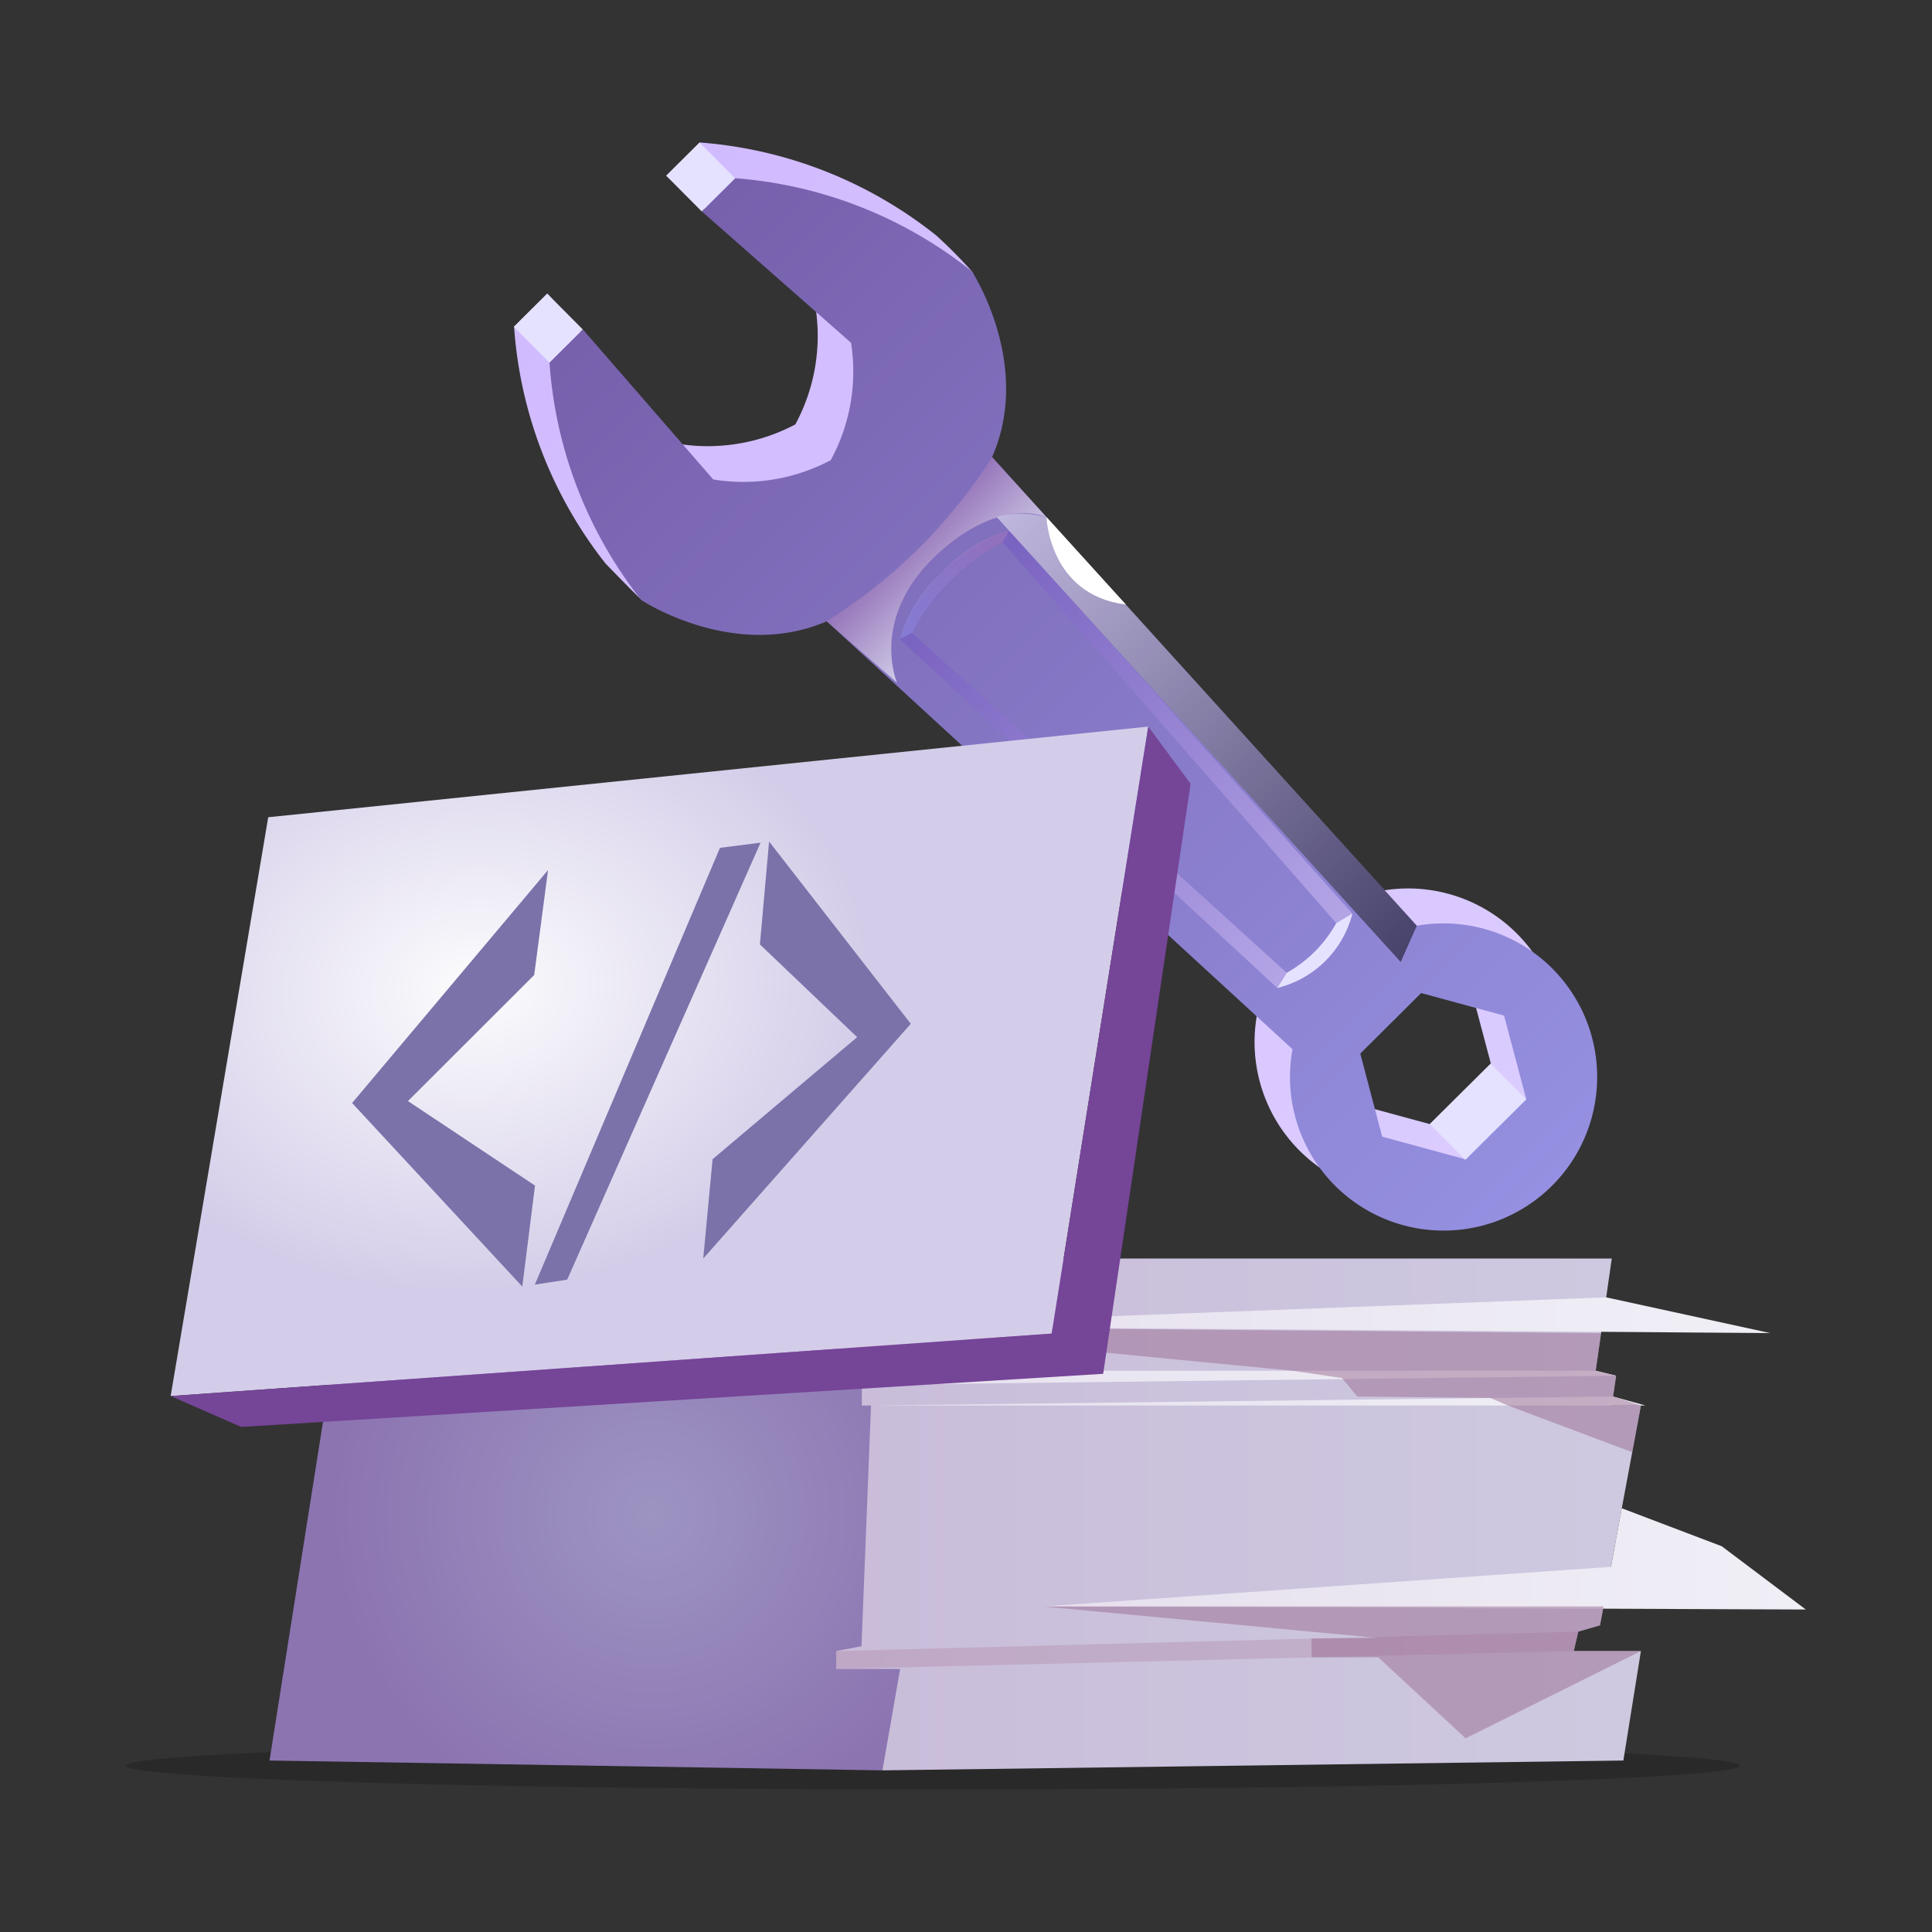 <svg xmlns="http://www.w3.org/2000/svg" xmlns:xlink="http://www.w3.org/1999/xlink" viewBox="0 0 120 120"><rect x="0" y="0" width="120" height="120" fill="#333333" stroke="none"/><defs><style>.a,.b{isolation:isolate;}.b{opacity:0.2;}.c,.d,.e,.f,.g,.h,.i,.j,.s,.t,.u{fill-rule:evenodd;}.c{fill:url(#a);}.d{fill:url(#b);}.e{fill:#9a597c;opacity:0.2;}.e,.i,.o,.p{mix-blend-mode:multiply;}.f{fill:url(#c);}.g{fill:url(#d);}.h{fill:url(#e);}.i{fill:#9a6d92;}.i,.q{opacity:0.5;}.j{fill:url(#f);}.k{fill:url(#g);}.l{fill:url(#h);}.m{fill:#e5e2ff;}.n{fill:url(#i);}.o,.p{opacity:0.62;}.o{fill:url(#j);}.p{fill:url(#k);}.q{mix-blend-mode:screen;fill:url(#l);}.r{fill:#fff;}.s{fill:url(#m);}.t{fill:#754598;}.u{fill:#7a72a9;}</style><radialGradient id="a" cx="40.47" cy="94.07" r="20.2" gradientUnits="userSpaceOnUse"><stop offset="0" stop-color="#9d94c2"/><stop offset="0.98" stop-color="#8c74b1"/></radialGradient><linearGradient id="b" x1="51.94" y1="94.07" x2="101.92" y2="94.07" gradientUnits="userSpaceOnUse"><stop offset="0.02" stop-color="#c9bdda"/><stop offset="1" stop-color="#cec9e0"/></linearGradient><linearGradient id="c" x1="54.1" y1="87.02" x2="102.21" y2="87.02" gradientUnits="userSpaceOnUse"><stop offset="0.02" stop-color="#e6e0ee"/><stop offset="1" stop-color="#f0eff6"/></linearGradient><linearGradient id="d" x1="49" y1="85.59" x2="100.38" y2="85.59" xlink:href="#c"/><linearGradient id="e" x1="64.78" y1="96.82" x2="112.16" y2="96.82" xlink:href="#c"/><linearGradient id="f" x1="51.94" y1="81.69" x2="109.95" y2="81.69" xlink:href="#c"/><linearGradient id="g" x1="-2182.29" y1="-512.19" x2="-2182.29" y2="-592.35" gradientTransform="translate(2003.29 -1103.3) rotate(-44.81)" gradientUnits="userSpaceOnUse"><stop offset="0" stop-color="#dbccff"/><stop offset="1" stop-color="#d1bbff"/></linearGradient><linearGradient id="h" x1="-2182.29" y1="-509.07" x2="-2182.29" y2="-589.22" gradientTransform="translate(2003.29 -1103.3) rotate(-44.81)" gradientUnits="userSpaceOnUse"><stop offset="0" stop-color="#9590e1"/><stop offset="1" stop-color="#7760ac"/></linearGradient><linearGradient id="i" x1="-2182.29" y1="-528.99" x2="-2182.29" y2="-562.78" gradientTransform="translate(2003.29 -1103.3) rotate(-44.81)" gradientUnits="userSpaceOnUse"><stop offset="0" stop-color="#b5a6e7"/><stop offset="1" stop-color="#7760bf"/></linearGradient><linearGradient id="j" x1="-2187.09" y1="-562.11" x2="-2177.5" y2="-562.11" gradientTransform="translate(2003.29 -1103.3) rotate(-44.81)" gradientUnits="userSpaceOnUse"><stop offset="0" stop-color="#8b8be0"/><stop offset="1" stop-color="#a177b7"/></linearGradient><linearGradient id="k" x1="-2182.29" y1="-559.88" x2="-2182.29" y2="-565.69" gradientTransform="translate(2003.29 -1103.3) rotate(-44.81)" gradientUnits="userSpaceOnUse"><stop offset="0" stop-color="#fff"/><stop offset="1" stop-color="#a177b7"/></linearGradient><linearGradient id="l" x1="-2177.22" y1="-525.54" x2="-2177.22" y2="-562.79" gradientTransform="translate(2003.29 -1103.3) rotate(-44.81)" gradientUnits="userSpaceOnUse"><stop offset="0"/><stop offset="1" stop-color="#fff"/></linearGradient><radialGradient id="m" cx="-120.13" cy="3324.66" r="24.9" gradientTransform="matrix(1, -0.06, 0.04, 0.77, 16.63, -2505.85)" gradientUnits="userSpaceOnUse"><stop offset="0" stop-color="#fcfcfd"/><stop offset="0.98" stop-color="#d4cde9"/></radialGradient></defs><g class="a"><ellipse class="b" cx="57.95" cy="109.67" rx="50.11" ry="1.48"/><polygon class="c" points="51.94 78.17 21.39 79.9 16.74 109.35 54.81 109.96 64.2 89.13 51.94 78.17"/><polygon class="d" points="54.81 109.96 100.83 109.35 101.92 102.55 97.75 102.55 98.03 101.34 99.38 100.95 101.92 87.3 100.11 87.3 100.38 85.45 99.11 85.14 100.11 78.17 51.94 78.17 51.94 85.14 53.53 85.45 53.53 87.3 54.1 87.3 53.51 102.25 51.94 102.55 51.94 103.66 55.91 103.66 54.81 109.96"/><polygon class="e" points="98.03 101.34 51.94 102.55 51.94 103.66 97.75 102.55 98.03 101.34"/><polygon class="f" points="100.11 87.3 54.1 87.3 100.19 86.74 102.21 87.3 100.11 87.3"/><polygon class="g" points="100.38 85.45 51.94 86.04 49 85.29 51.94 85.14 99.11 85.14 100.38 85.45"/><polygon class="h" points="100.73 93.68 106.94 96.04 112.16 99.97 64.78 99.78 100.06 97.32 100.73 93.68"/><polygon class="i" points="64.78 99.78 85.61 101.74 81.46 101.77 81.47 102.94 85.61 102.94 91.03 107.97 101.92 102.55 97.75 102.55 98.03 101.34 99.38 100.95 99.6 99.78 64.78 99.78"/><polygon class="j" points="51.94 82.4 55.76 82.4 109.95 82.8 99.76 80.58 51.94 82.4"/><polygon class="i" points="51.94 82.4 80.29 85.14 83.35 85.59 84.3 86.74 92.57 86.83 93.66 87.3 101.38 90.2 101.92 87.3 100.19 86.74 100.38 85.45 99.11 85.14 99.45 82.8 51.94 82.4"/><path class="k" d="M58.17,14.64A26.76,26.76,0,0,0,43.46,8.85l-2.07,2.06,9.26,8.16a11.57,11.57,0,0,1-1.25,7.29h0a11.6,11.6,0,0,1-7.31,1.2L34,18.23l-2.07,2.06A26.76,26.76,0,0,0,37.61,35s2,2.07,2.21,2.22c1.4.8,4.45,1.2,9.31-.89L78.08,63a9.54,9.54,0,1,0,7.72-7.67L59.42,26.17c2.08-4.74,1.79-7.79.95-9.31A31,31,0,0,0,58.17,14.64ZM92.6,66.06l-3.79,3.76-5.15-1.4L82.3,63.27l3.79-3.76,5.14,1.39Z"/><path class="l" d="M60.37,16.86a26.74,26.74,0,0,0-14.71-5.79l-2.07,2.06,9.27,8.16a11.54,11.54,0,0,1-1.26,7.29h0a11.58,11.58,0,0,1-7.3,1.2l-8.1-9.32-2.07,2.06a26.76,26.76,0,0,0,5.7,14.75s5.75,3.81,11.52,1.32L80.28,65.17A9.54,9.54,0,1,0,88,57.5L61.62,28.39C64.15,22.64,60.37,16.86,60.37,16.86ZM94.8,68.28,91,72l-5.15-1.4-1.36-5.16,3.78-3.76,5.15,1.4Z"/><rect class="m" x="32.59" y="18.81" width="2.92" height="3.13" transform="translate(-4.46 29.92) rotate(-44.81)"/><rect class="m" x="42.06" y="9.42" width="2.92" height="3.13" transform="translate(4.9 33.87) rotate(-44.81)"/><rect class="m" x="89.14" y="67.48" width="5.33" height="3.13" transform="translate(-21.99 84.77) rotate(-44.81)"/><path class="n" d="M55.89,39.7,79.33,61.36A7.19,7.19,0,0,0,84,56.74l-21.3-23.8A11.31,11.31,0,0,0,55.89,39.7ZM83,57.34a8.69,8.69,0,0,1-1.37,1.82,7.2,7.2,0,0,1-1.71,1.26L56.65,39.31a14.91,14.91,0,0,1,2.55-3.4,12.45,12.45,0,0,1,3.07-2.24Z"/><path class="m" d="M83,57.34l1-.6a6.36,6.36,0,0,1-4.66,4.62l.59-.94A8,8,0,0,0,83,57.34Z"/><path class="o" d="M55.89,39.7l.76-.39a13.71,13.71,0,0,1,5.62-5.64l.42-.73a8.77,8.77,0,0,0-4.17,2.6A8.88,8.88,0,0,0,55.89,39.7Z"/><path class="p" d="M51.34,38.58A32.48,32.48,0,0,0,61.62,28.39L65,32.12s-2.78-1.29-6.61,2.15c-4.48,4-2.67,8.14-2.67,8.14Z"/><path class="q" d="M65,32.12a5.8,5.8,0,0,0-3.09,0L87,59.75l1-2.25Z"/><path class="r" d="M65,32.12s.15,4.83,4.93,5.43Z"/><polygon class="s" points="16.66 50.76 71.32 45.13 65.32 82.83 10.6 86.71 16.66 50.76"/><polygon class="t" points="71.32 45.13 73.95 48.68 68.52 85.33 14.98 88.63 10.6 86.71 65.32 82.83 71.32 45.13"/><polygon class="u" points="34.04 54.04 21.87 68.51 32.44 79.91 33.23 73.64 25.34 68.39 33.18 60.56 34.04 54.04"/><polygon class="u" points="47.77 52.27 56.57 63.59 43.68 78.17 44.26 72 53.24 64.42 47.2 58.66 47.77 52.27"/><polygon class="u" points="33.22 79.79 44.72 52.66 47.24 52.34 35.23 79.48 33.22 79.79"/></g></svg>
